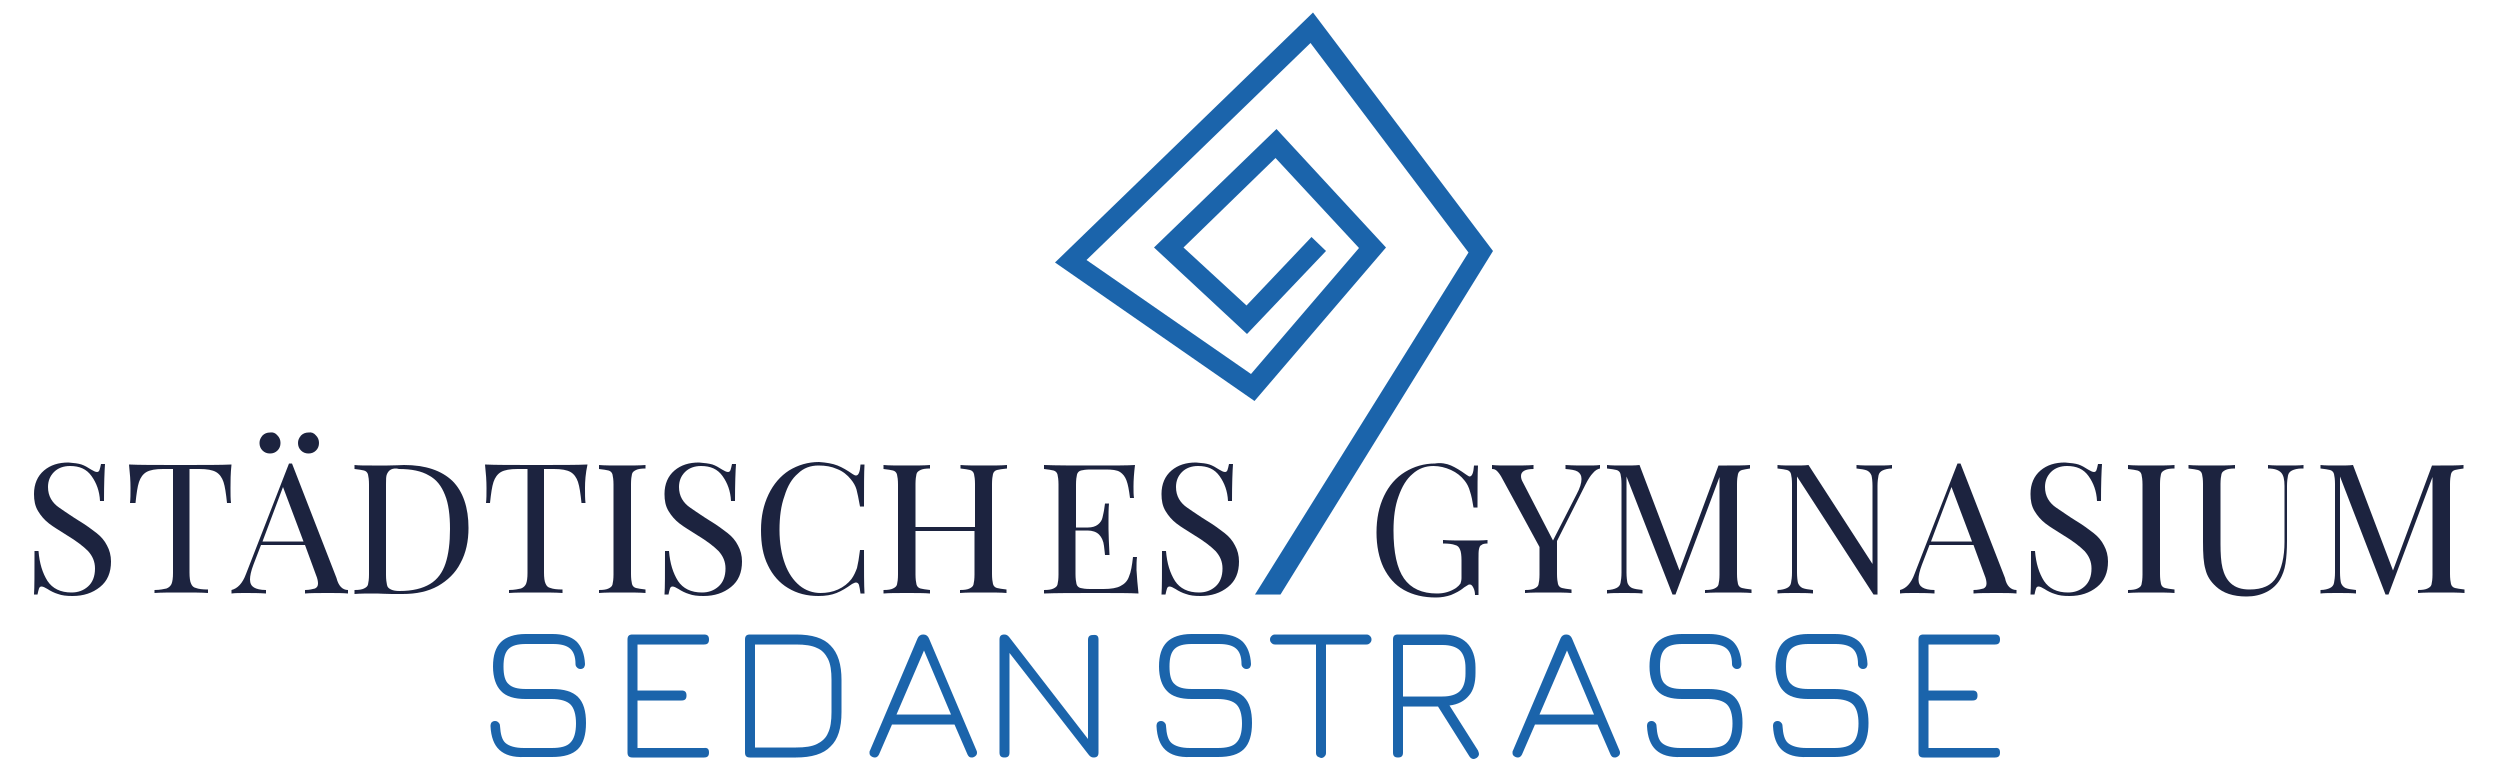 <?xml version="1.0" encoding="utf-8"?>
<!-- Generator: Adobe Illustrator 23.0.1, SVG Export Plug-In . SVG Version: 6.00 Build 0)  -->
<svg version="1.1" id="Ebene_1" xmlns="http://www.w3.org/2000/svg" xmlns:xlink="http://www.w3.org/1999/xlink" x="0px" y="0px"
	 viewBox="0 0 500 156.1" style="enable-background:new 0 0 500 156.1;" xml:space="preserve">
<style type="text/css">
	.st0{enable-background:new    ;}
	.st1{fill:#1C233F;}
	.st2{fill:#1B64AB;}
</style>
<g class="st0">
	<path class="st1" d="M16.3,92.9c0.6,0.2,1.3,0.6,1.9,1c0.5,0.3,0.9,0.5,1.2,0.5c0.2,0,0.4-0.1,0.5-0.4c0.1-0.3,0.2-0.7,0.3-1.2h0.8
		c-0.1,1.4-0.2,3.9-0.2,7.4h-0.8c-0.1-2-0.7-3.6-1.7-5s-2.4-2-4.3-2c-1.3,0-2.4,0.4-3.2,1.2c-0.8,0.8-1.2,1.8-1.2,3
		c0,0.9,0.2,1.7,0.6,2.4c0.4,0.7,1,1.3,1.6,1.7c0.7,0.5,1.6,1.1,2.8,1.9l1.1,0.7c1.5,0.9,2.7,1.8,3.6,2.5c0.9,0.7,1.6,1.5,2.1,2.5
		c0.5,0.9,0.8,2,0.8,3.2c0,2.2-0.7,3.9-2.2,5.1s-3.3,1.8-5.5,1.8c-1.2,0-2.1-0.1-2.9-0.4c-0.7-0.2-1.5-0.6-2.1-1
		c-0.5-0.3-0.9-0.5-1.2-0.5c-0.2,0-0.4,0.1-0.5,0.4c-0.1,0.3-0.2,0.7-0.3,1.2H6.8c0.1-1.3,0.1-4.2,0.1-8.7h0.8
		c0.2,2.5,0.8,4.4,1.8,6c1,1.5,2.6,2.3,4.8,2.3c1.3,0,2.4-0.4,3.3-1.2c0.9-0.8,1.4-2,1.4-3.6c0-1.4-0.5-2.5-1.4-3.5
		c-0.9-0.9-2.3-2-4.3-3.2c-1.4-0.9-2.6-1.6-3.5-2.3c-0.9-0.7-1.6-1.5-2.2-2.5c-0.6-1-0.8-2.1-0.8-3.4c0-2,0.7-3.6,2-4.7
		c1.3-1.1,2.9-1.6,4.9-1.6C14.9,92.6,15.7,92.7,16.3,92.9z"/>
</g>
<g class="st0">
	<path class="st1" d="M46.1,97.6c0,1.2,0,2.2,0.1,3h-0.8c-0.2-1.9-0.4-3.3-0.7-4.2c-0.3-0.9-0.8-1.6-1.5-2c-0.7-0.4-1.8-0.6-3.3-0.6
		h-2v20.7c0,1,0.1,1.8,0.3,2.2c0.2,0.5,0.5,0.8,1,0.9c0.5,0.2,1.3,0.3,2.4,0.3v0.7c-1.3-0.1-3-0.1-5.3-0.1c-2.4,0-4.2,0-5.4,0.1V118
		c1.1,0,1.9-0.2,2.4-0.3c0.5-0.2,0.8-0.5,1-0.9c0.2-0.5,0.3-1.2,0.3-2.2V93.8h-2c-1.5,0-2.6,0.2-3.3,0.6c-0.7,0.4-1.2,1.1-1.5,2
		c-0.3,0.9-0.5,2.3-0.7,4.2H26c0.1-0.8,0.1-1.8,0.1-3c0-1.4-0.1-2.9-0.3-4.7c2,0.1,5.4,0.1,10.3,0.1c4.8,0,8.2,0,10.2-0.1
		C46.1,94.7,46.1,96.3,46.1,97.6z"/>
</g>
<g class="st0">
	<path class="st1" d="M69.6,118v0.7c-1-0.1-2.3-0.1-3.9-0.1c-2.1,0-3.6,0-4.7,0.1V118c0.9,0,1.6-0.2,2-0.3c0.4-0.2,0.6-0.5,0.6-1
		c0-0.4-0.1-1-0.4-1.7l-2.2-6h-8.8l-1.5,3.9c-0.5,1.3-0.7,2.3-0.7,3c0,0.8,0.3,1.3,0.8,1.6c0.5,0.3,1.3,0.5,2.4,0.5v0.7
		c-1.4-0.1-2.8-0.1-4.2-0.1c-1.1,0-2,0-2.7,0.1V118c1.2-0.3,2.2-1.3,2.9-3.2l8.6-22.1h0.6l8.9,22.9C67.7,117.2,68.5,118,69.6,118z
		 M55.5,87.1c0.4,0.4,0.6,0.9,0.6,1.5c0,0.6-0.2,1.1-0.6,1.5c-0.4,0.4-0.9,0.6-1.5,0.6c-0.6,0-1.1-0.2-1.5-0.6
		c-0.4-0.4-0.6-0.9-0.6-1.5c0-0.6,0.2-1,0.6-1.5c0.4-0.4,0.9-0.6,1.5-0.6C54.6,86.4,55.1,86.6,55.5,87.1z M60.7,108.3l-4.1-10.9
		l-4.1,10.9H60.7z M63.2,87.1c0.4,0.4,0.6,0.9,0.6,1.5c0,0.6-0.2,1.1-0.6,1.5c-0.4,0.4-0.9,0.6-1.5,0.6c-0.6,0-1.1-0.2-1.5-0.6
		c-0.4-0.4-0.6-0.9-0.6-1.5c0-0.6,0.2-1,0.6-1.5c0.4-0.4,0.9-0.6,1.5-0.6C62.3,86.4,62.8,86.6,63.2,87.1z"/>
</g>
<g class="st0">
	<path class="st1" d="M90.5,96.2c2.1,2.1,3.2,5.3,3.2,9.4c0,2.6-0.5,5-1.6,7c-1,2-2.6,3.5-4.5,4.6c-2,1.1-4.3,1.6-7.1,1.6l-2.1,0
		c-1.4,0-2.4-0.1-3-0.1c-2,0-3.5,0-4.5,0.1V118c0.9,0,1.5-0.1,1.9-0.3s0.7-0.4,0.8-0.8c0.1-0.4,0.2-1.1,0.2-2v-18
		c0-0.9-0.1-1.6-0.2-2c-0.1-0.4-0.4-0.7-0.8-0.8s-1-0.2-1.9-0.3V93c0.8,0.1,2,0.1,3.5,0.1l3.1,0c1.6,0,2.8-0.1,3.3-0.1
		C85.1,93,88.3,94.1,90.5,96.2z M78.2,93.9c-0.4,0.2-0.6,0.5-0.8,0.9s-0.2,1.1-0.2,2V115c0,0.9,0.1,1.5,0.2,2s0.4,0.7,0.8,0.9
		c0.4,0.2,1,0.3,1.7,0.3c2.6,0,4.6-0.5,6.1-1.4c1.5-0.9,2.5-2.3,3.1-4.1c0.6-1.8,0.9-4.1,0.9-6.9c0-2.8-0.3-5.1-1-6.8
		c-0.7-1.8-1.7-3.1-3.2-3.9c-1.5-0.9-3.5-1.3-6-1.3C79.2,93.6,78.6,93.7,78.2,93.9z"/>
	<path class="st1" d="M117,97.6c0,1.2,0,2.2,0.1,3h-0.8c-0.2-1.9-0.4-3.3-0.7-4.2c-0.3-0.9-0.8-1.6-1.5-2c-0.7-0.4-1.8-0.6-3.3-0.6
		h-2v20.7c0,1,0.1,1.8,0.3,2.2c0.2,0.5,0.5,0.8,1,0.9c0.5,0.2,1.3,0.3,2.4,0.3v0.7c-1.3-0.1-3-0.1-5.3-0.1c-2.4,0-4.2,0-5.4,0.1V118
		c1.1,0,1.9-0.2,2.4-0.3c0.5-0.2,0.8-0.5,1-0.9c0.2-0.5,0.3-1.2,0.3-2.2V93.8h-2c-1.5,0-2.6,0.2-3.3,0.6c-0.7,0.4-1.2,1.1-1.5,2
		c-0.3,0.9-0.5,2.3-0.7,4.2h-0.8c0.1-0.8,0.1-1.8,0.1-3c0-1.4-0.1-2.9-0.3-4.7c2,0.1,5.4,0.1,10.3,0.1c4.8,0,8.2,0,10.2-0.1
		C117.1,94.7,117,96.3,117,97.6z"/>
	<path class="st1" d="M129.1,93.7c-0.9,0-1.5,0.1-1.9,0.3s-0.7,0.4-0.8,0.8c-0.1,0.4-0.2,1.1-0.2,2v18c0,0.9,0.1,1.6,0.2,2
		c0.1,0.4,0.4,0.7,0.8,0.8s1,0.2,1.9,0.3v0.7c-1.1-0.1-2.7-0.1-4.6-0.1c-2.1,0-3.6,0-4.7,0.1V118c0.9,0,1.5-0.1,1.9-0.3
		s0.7-0.4,0.8-0.8c0.1-0.4,0.2-1.1,0.2-2v-18c0-0.9-0.1-1.6-0.2-2c-0.1-0.4-0.4-0.7-0.8-0.8s-1-0.2-1.9-0.3V93
		c1,0.1,2.6,0.1,4.7,0.1c1.9,0,3.5,0,4.6-0.1V93.7z"/>
	<path class="st1" d="M142.5,92.9c0.6,0.2,1.3,0.6,1.9,1c0.5,0.3,0.9,0.5,1.2,0.5c0.2,0,0.4-0.1,0.5-0.4c0.1-0.3,0.2-0.7,0.3-1.2
		h0.8c-0.1,1.4-0.2,3.9-0.2,7.4h-0.8c-0.1-2-0.7-3.6-1.7-5s-2.4-2-4.3-2c-1.3,0-2.4,0.4-3.2,1.2c-0.8,0.8-1.2,1.8-1.2,3
		c0,0.9,0.2,1.7,0.6,2.4c0.4,0.7,1,1.3,1.6,1.7c0.7,0.5,1.6,1.1,2.8,1.9l1.1,0.7c1.5,0.9,2.7,1.8,3.6,2.5c0.9,0.7,1.6,1.5,2.1,2.5
		c0.5,0.9,0.8,2,0.8,3.2c0,2.2-0.7,3.9-2.2,5.1s-3.3,1.8-5.5,1.8c-1.2,0-2.1-0.1-2.9-0.4c-0.7-0.2-1.5-0.6-2.1-1
		c-0.5-0.3-0.9-0.5-1.2-0.5c-0.2,0-0.4,0.1-0.5,0.4c-0.1,0.3-0.2,0.7-0.3,1.2h-0.8c0.1-1.3,0.1-4.2,0.1-8.7h0.8
		c0.2,2.5,0.8,4.4,1.8,6c1,1.5,2.6,2.3,4.8,2.3c1.3,0,2.4-0.4,3.3-1.2c0.9-0.8,1.4-2,1.4-3.6c0-1.4-0.5-2.5-1.4-3.5
		c-0.9-0.9-2.3-2-4.3-3.2c-1.4-0.9-2.6-1.6-3.5-2.3c-0.9-0.7-1.6-1.5-2.2-2.5c-0.6-1-0.8-2.1-0.8-3.4c0-2,0.7-3.6,2-4.7
		c1.3-1.1,2.9-1.6,4.9-1.6C141,92.6,141.8,92.7,142.5,92.9z"/>
	<path class="st1" d="M167.5,93.1c1,0.4,2,1,3,1.7c0.3,0.2,0.5,0.3,0.7,0.3c0.5,0,0.8-0.7,0.9-2.2h0.8c-0.1,1.6-0.1,4.4-0.1,8.4H172
		c-0.3-1.6-0.5-2.7-0.7-3.4c-0.2-0.7-0.6-1.4-1.1-2c-0.7-0.9-1.7-1.7-2.8-2.1c-1.1-0.5-2.3-0.7-3.7-0.7c-1.6,0-3,0.5-4.1,1.6
		c-1.2,1-2.1,2.5-2.7,4.5c-0.7,1.9-1,4.2-1,6.8c0,2.6,0.4,4.9,1.1,6.8c0.7,1.9,1.7,3.3,2.9,4.3c1.2,1,2.7,1.5,4.2,1.5
		c1.2,0,2.4-0.2,3.5-0.7c1.1-0.5,2-1.2,2.7-2.1c0.5-0.7,0.8-1.4,1.1-2.2c0.2-0.8,0.4-2,0.6-3.6h0.8c0,4.2,0,7.1,0.1,8.7h-0.8
		c-0.1-0.8-0.2-1.3-0.3-1.7c-0.1-0.3-0.3-0.5-0.6-0.5c-0.2,0-0.4,0.1-0.8,0.3c-1.1,0.8-2.1,1.4-3.1,1.8c-1,0.4-2.2,0.6-3.6,0.6
		c-2.3,0-4.3-0.5-6.1-1.6c-1.7-1-3.1-2.6-4-4.5c-1-2-1.4-4.3-1.4-7.1c0-2.7,0.5-5,1.5-7.1c1-2.1,2.4-3.7,4.1-4.8
		c1.8-1.1,3.8-1.7,6-1.7C165.2,92.5,166.5,92.7,167.5,93.1z"/>
	<path class="st1" d="M199.4,94c-0.4,0.1-0.7,0.4-0.8,0.8c-0.1,0.4-0.2,1.1-0.2,2v18c0,0.9,0.1,1.6,0.2,2c0.1,0.4,0.4,0.7,0.8,0.8
		s1,0.2,1.9,0.3v0.7c-1-0.1-2.6-0.1-4.7-0.1c-2,0-3.5,0-4.6,0.1V118c0.9,0,1.5-0.1,1.9-0.3s0.7-0.4,0.8-0.8c0.1-0.4,0.2-1.1,0.2-2
		v-8.7h-11.8v8.7c0,0.9,0.1,1.6,0.2,2c0.1,0.4,0.4,0.7,0.8,0.8s1,0.2,1.9,0.3v0.7c-1.1-0.1-2.7-0.1-4.6-0.1c-2.1,0-3.6,0-4.7,0.1
		V118c0.9,0,1.5-0.1,1.9-0.3s0.7-0.4,0.8-0.8c0.1-0.4,0.2-1.1,0.2-2v-18c0-0.9-0.1-1.6-0.2-2c-0.1-0.4-0.4-0.7-0.8-0.8
		s-1-0.2-1.9-0.3V93c1,0.1,2.6,0.1,4.7,0.1c1.9,0,3.5,0,4.6-0.1v0.7c-0.9,0-1.5,0.1-1.9,0.3s-0.7,0.4-0.8,0.8
		c-0.1,0.4-0.2,1.1-0.2,2v8.6H195v-8.6c0-0.9-0.1-1.6-0.2-2c-0.1-0.4-0.4-0.7-0.8-0.8s-1-0.2-1.9-0.3V93c1.1,0.1,2.7,0.1,4.6,0.1
		c2.1,0,3.6,0,4.7-0.1v0.7C200.4,93.8,199.8,93.9,199.4,94z"/>
</g>
<g class="st0">
	<path class="st1" d="M227.7,118.7c-1.7-0.1-4.4-0.1-8.3-0.1c-4.7,0-8.2,0-10.6,0.1V118c0.9,0,1.5-0.1,1.9-0.3s0.7-0.4,0.8-0.8
		c0.1-0.4,0.2-1.1,0.2-2v-18c0-0.9-0.1-1.6-0.2-2c-0.1-0.4-0.4-0.7-0.8-0.8s-1-0.2-1.9-0.3V93c2.4,0.1,5.9,0.1,10.6,0.1
		c3.6,0,6.1,0,7.6-0.1c-0.2,1.6-0.3,3-0.3,4.3c0,0.9,0,1.7,0.1,2.3H226c-0.2-1.6-0.4-2.7-0.7-3.5c-0.3-0.8-0.7-1.3-1.3-1.7
		c-0.6-0.4-1.6-0.5-2.9-0.5h-3c-0.9,0-1.5,0.1-1.9,0.2c-0.4,0.1-0.7,0.4-0.8,0.8c-0.1,0.4-0.2,1.1-0.2,2v8.6h2.4
		c0.8,0,1.5-0.2,2-0.6c0.5-0.4,0.8-0.9,0.9-1.4s0.3-1.2,0.4-2.1l0.1-0.7h0.8c-0.1,1-0.1,2.2-0.1,3.4v1.7c0,1.2,0.1,3,0.2,5.2H221
		c0-0.2-0.1-0.8-0.2-1.8c-0.1-1-0.5-1.8-1-2.3s-1.3-0.8-2.3-0.8h-2.4v8.7c0,0.9,0.1,1.6,0.2,2c0.1,0.4,0.4,0.7,0.8,0.8
		c0.4,0.1,1,0.2,1.9,0.2h2.7c1.5,0,2.7-0.2,3.4-0.6c0.8-0.4,1.4-1,1.7-1.9c0.4-0.9,0.6-2.2,0.8-3.9h0.8c-0.1,0.7-0.1,1.5-0.1,2.6
		C227.4,115.5,227.5,117,227.7,118.7z"/>
</g>
<g class="st0">
	<path class="st1" d="M241.9,92.9c0.6,0.2,1.3,0.6,1.9,1c0.5,0.3,0.9,0.5,1.2,0.5c0.2,0,0.4-0.1,0.5-0.4c0.1-0.3,0.2-0.7,0.3-1.2
		h0.8c-0.1,1.4-0.2,3.9-0.2,7.4h-0.8c-0.1-2-0.7-3.6-1.7-5s-2.4-2-4.3-2c-1.3,0-2.4,0.4-3.2,1.2c-0.8,0.8-1.2,1.8-1.2,3
		c0,0.9,0.2,1.7,0.6,2.4c0.4,0.7,1,1.3,1.6,1.7c0.7,0.5,1.6,1.1,2.8,1.9l1.1,0.7c1.5,0.9,2.7,1.8,3.6,2.5c0.9,0.7,1.6,1.5,2.1,2.5
		c0.5,0.9,0.8,2,0.8,3.2c0,2.2-0.7,3.9-2.2,5.1s-3.3,1.8-5.5,1.8c-1.2,0-2.1-0.1-2.9-0.4c-0.7-0.2-1.5-0.6-2.1-1
		c-0.5-0.3-0.9-0.5-1.2-0.5c-0.2,0-0.4,0.1-0.5,0.4c-0.1,0.3-0.2,0.7-0.3,1.2h-0.8c0.1-1.3,0.1-4.2,0.1-8.7h0.8
		c0.2,2.5,0.8,4.4,1.8,6c1,1.5,2.6,2.3,4.8,2.3c1.3,0,2.4-0.4,3.3-1.2c0.9-0.8,1.4-2,1.4-3.6c0-1.4-0.5-2.5-1.4-3.5
		c-0.9-0.9-2.3-2-4.3-3.2c-1.4-0.9-2.6-1.6-3.5-2.3c-0.9-0.7-1.6-1.5-2.2-2.5c-0.6-1-0.8-2.1-0.8-3.4c0-2,0.7-3.6,2-4.7
		c1.3-1.1,2.9-1.6,4.9-1.6C240.5,92.6,241.3,92.7,241.9,92.9z"/>
</g>
<g class="st0">
	<path class="st1" d="M290.2,93.1c0.9,0.4,1.9,1,3,1.8c0.3,0.2,0.6,0.4,0.7,0.4c0.5,0,0.8-0.7,0.9-2.2h0.8c-0.1,1.6-0.1,4.4-0.1,8.4
		h-0.8c-0.2-1.3-0.4-2.3-0.7-3.2c-0.2-0.8-0.6-1.6-1.1-2.2c-0.7-0.9-1.6-1.6-2.7-2.1c-1.1-0.5-2.3-0.8-3.5-0.8c-1.6,0-3,0.5-4.2,1.6
		c-1.2,1-2.1,2.5-2.8,4.5c-0.7,1.9-1,4.2-1,6.8c0,4.4,0.7,7.6,2.1,9.6s3.6,3,6.6,3c1.5,0,2.7-0.4,3.8-1.1c0.4-0.3,0.7-0.6,0.9-0.9
		c0.1-0.3,0.2-0.7,0.2-1.1v-3.5c0-1-0.1-1.8-0.3-2.2c-0.2-0.5-0.5-0.8-1-0.9c-0.5-0.2-1.3-0.3-2.4-0.3v-0.7c1.3,0.1,3,0.1,5.1,0.1
		c1.6,0,2.9,0,3.8-0.1v0.7c-0.6,0-1,0.1-1.2,0.3c-0.3,0.1-0.4,0.4-0.5,0.8c-0.1,0.4-0.1,1.1-0.1,2v7.2h-0.7c0-0.5-0.1-1-0.3-1.4
		c-0.2-0.4-0.4-0.7-0.7-0.7c-0.1,0-0.3,0-0.4,0.1c-0.1,0.1-0.4,0.2-0.8,0.5c-0.8,0.7-1.7,1.1-2.6,1.5c-0.9,0.3-1.9,0.5-3,0.5
		c-2.5,0-4.6-0.5-6.4-1.5s-3.1-2.5-4.1-4.5c-0.9-1.9-1.4-4.3-1.4-7c0-2.8,0.5-5.2,1.5-7.3c1-2.1,2.4-3.7,4.2-4.8
		c1.8-1.1,3.8-1.7,6-1.7C288.1,92.5,289.3,92.7,290.2,93.1z"/>
	<path class="st1" d="M320,93v0.7c-0.5,0.1-1,0.4-1.4,0.9c-0.5,0.5-1,1.3-1.5,2.3l-5.7,11.3v6.6c0,0.9,0.1,1.6,0.2,2
		c0.1,0.4,0.4,0.7,0.8,0.8c0.4,0.1,1,0.2,1.9,0.3v0.7c-1.1-0.1-2.7-0.1-4.6-0.1c-2.1,0-3.6,0-4.7,0.1V118c0.9,0,1.5-0.1,1.9-0.3
		s0.7-0.4,0.8-0.8c0.1-0.4,0.2-1.1,0.2-2v-5.5l-7.4-13.6c-0.4-0.8-0.8-1.3-1.1-1.6c-0.3-0.3-0.6-0.4-1-0.4V93c0.9,0.1,2,0.1,3.2,0.1
		c2.4,0,4.1,0,5.1-0.1v0.8c-1.7,0-2.5,0.5-2.5,1.4c0,0.4,0.1,0.8,0.4,1.3l6,11.6l4.7-9.2c0.7-1.3,1-2.3,1-3.1c0-0.7-0.3-1.2-0.8-1.5
		c-0.5-0.3-1.3-0.4-2.4-0.5V93c1.4,0.1,2.8,0.1,4.2,0.1C318.4,93.1,319.3,93.1,320,93z"/>
	<path class="st1" d="M348.4,94c-0.4,0.1-0.7,0.4-0.8,0.8c-0.1,0.4-0.2,1.1-0.2,2v18c0,0.9,0.1,1.6,0.2,2c0.1,0.4,0.4,0.7,0.8,0.8
		s1,0.2,1.9,0.3v0.7c-1.1-0.1-2.7-0.1-4.6-0.1c-2.1,0-3.6,0-4.7,0.1V118c0.9,0,1.5-0.1,1.9-0.3s0.7-0.4,0.8-0.8
		c0.1-0.4,0.2-1.1,0.2-2V95.4l-8.8,23.5h-0.6l-9.2-23.6v19.2c0,0.9,0.1,1.7,0.2,2.1c0.2,0.5,0.5,0.8,0.9,1c0.5,0.2,1.2,0.3,2.1,0.4
		v0.7c-0.9-0.1-2.1-0.1-3.7-0.1c-1.5,0-2.6,0-3.4,0.1V118c0.8,0,1.5-0.2,1.9-0.4c0.4-0.2,0.7-0.5,0.8-1s0.2-1.2,0.2-2.1V96.8
		c0-0.9-0.1-1.6-0.2-2c-0.1-0.4-0.4-0.7-0.8-0.8s-1-0.2-1.9-0.3V93c0.8,0.1,1.9,0.1,3.4,0.1c1.3,0,2.3,0,3.1-0.1l8,21.1l7.8-21h1.7
		c2,0,3.5,0,4.6-0.1v0.7C349.4,93.8,348.8,93.9,348.4,94z"/>
</g>
<g class="st0">
	<path class="st1" d="M378.4,93.7c-0.8,0-1.5,0.2-1.9,0.4c-0.4,0.2-0.7,0.5-0.8,1c-0.1,0.5-0.2,1.2-0.2,2.1v21.7h-0.8l-15.3-23.6
		v19.2c0,0.9,0.1,1.7,0.2,2.1c0.2,0.5,0.5,0.8,0.9,1c0.5,0.2,1.2,0.3,2.1,0.4v0.7c-0.9-0.1-2.1-0.1-3.7-0.1c-1.5,0-2.6,0-3.4,0.1
		V118c0.8,0,1.5-0.2,1.9-0.4c0.4-0.2,0.7-0.5,0.8-1s0.2-1.2,0.2-2.1V96.8c0-0.9-0.1-1.6-0.2-2c-0.1-0.4-0.4-0.7-0.8-0.8
		s-1-0.2-1.9-0.3V93c0.8,0.1,1.9,0.1,3.4,0.1c1.1,0,2,0,2.8-0.1l12.8,19.8V97.2c0-0.9-0.1-1.7-0.2-2.1c-0.2-0.5-0.5-0.8-0.9-1
		c-0.5-0.2-1.2-0.3-2.1-0.4V93c0.9,0.1,2.1,0.1,3.7,0.1c1.5,0,2.6,0,3.4-0.1V93.7z"/>
</g>
<g class="st0">
	<path class="st1" d="M403.3,118v0.7c-1-0.1-2.3-0.1-3.9-0.1c-2.1,0-3.6,0-4.7,0.1V118c0.9,0,1.6-0.2,2-0.3c0.4-0.2,0.6-0.5,0.6-1
		c0-0.4-0.1-1-0.4-1.7l-2.2-6h-8.8l-1.5,3.9c-0.5,1.3-0.7,2.3-0.7,3c0,0.8,0.3,1.3,0.8,1.6c0.5,0.3,1.3,0.5,2.4,0.5v0.7
		c-1.4-0.1-2.8-0.1-4.2-0.1c-1.1,0-2,0-2.7,0.1V118c1.2-0.3,2.2-1.3,2.9-3.2l8.6-22.1h0.6l8.9,22.9C401.3,117.2,402.2,118,403.3,118
		z M394.4,108.3l-4.1-10.9l-4.1,10.9H394.4z"/>
</g>
<g class="st0">
	<path class="st1" d="M415.7,92.9c0.6,0.2,1.3,0.6,1.9,1c0.5,0.3,0.9,0.5,1.2,0.5c0.2,0,0.4-0.1,0.5-0.4s0.2-0.7,0.3-1.2h0.8
		c-0.1,1.4-0.2,3.9-0.2,7.4h-0.8c-0.1-2-0.7-3.6-1.7-5s-2.4-2-4.3-2c-1.3,0-2.4,0.4-3.2,1.2c-0.8,0.8-1.2,1.8-1.2,3
		c0,0.9,0.2,1.7,0.6,2.4c0.4,0.7,1,1.3,1.6,1.7s1.6,1.1,2.8,1.9l1.1,0.7c1.5,0.9,2.7,1.8,3.6,2.5s1.6,1.5,2.1,2.5
		c0.5,0.9,0.8,2,0.8,3.2c0,2.2-0.7,3.9-2.2,5.1s-3.3,1.8-5.5,1.8c-1.2,0-2.1-0.1-2.9-0.4c-0.7-0.2-1.5-0.6-2.1-1
		c-0.5-0.3-0.9-0.5-1.2-0.5c-0.2,0-0.4,0.1-0.5,0.4c-0.1,0.3-0.2,0.7-0.3,1.2h-0.8c0.1-1.3,0.1-4.2,0.1-8.7h0.8
		c0.2,2.5,0.8,4.4,1.8,6c1,1.5,2.6,2.3,4.8,2.3c1.3,0,2.4-0.4,3.3-1.2c0.9-0.8,1.4-2,1.4-3.6c0-1.4-0.5-2.5-1.4-3.5
		c-0.9-0.9-2.3-2-4.3-3.2c-1.4-0.9-2.6-1.6-3.5-2.3c-0.9-0.7-1.6-1.5-2.2-2.5s-0.8-2.1-0.8-3.4c0-2,0.7-3.6,2-4.7
		c1.3-1.1,2.9-1.6,4.9-1.6C414.2,92.6,415.1,92.7,415.7,92.9z"/>
</g>
<g class="st0">
	<path class="st1" d="M434.9,93.7c-0.9,0-1.5,0.1-1.9,0.3s-0.7,0.4-0.8,0.8c-0.1,0.4-0.2,1.1-0.2,2v18c0,0.9,0.1,1.6,0.2,2
		c0.1,0.4,0.4,0.7,0.8,0.8s1,0.2,1.9,0.3v0.7c-1.1-0.1-2.7-0.1-4.6-0.1c-2.1,0-3.6,0-4.7,0.1V118c0.9,0,1.5-0.1,1.9-0.3
		s0.7-0.4,0.8-0.8c0.1-0.4,0.2-1.1,0.2-2v-18c0-0.9-0.1-1.6-0.2-2c-0.1-0.4-0.4-0.7-0.8-0.8s-1-0.2-1.9-0.3V93
		c1,0.1,2.6,0.1,4.7,0.1c1.9,0,3.5,0,4.6-0.1V93.7z"/>
	<path class="st1" d="M460.3,93.7c-0.8,0-1.5,0.2-1.9,0.4c-0.4,0.2-0.7,0.5-0.8,1c-0.1,0.5-0.2,1.2-0.2,2.1v11
		c0,1.7-0.1,3.2-0.3,4.5c-0.2,1.3-0.6,2.3-1.1,3.2c-0.6,1-1.5,1.9-2.7,2.5s-2.5,0.9-4,0.9c-2.7,0-4.7-0.7-6.1-2
		c-1.1-1-1.8-2.1-2.1-3.4c-0.4-1.3-0.5-3.1-0.5-5.6V96.8c0-0.9-0.1-1.6-0.2-2c-0.1-0.4-0.4-0.7-0.8-0.8s-1-0.2-1.9-0.3V93
		c1,0.1,2.6,0.1,4.7,0.1c2,0,3.5,0,4.6-0.1v0.7c-0.9,0-1.5,0.1-1.9,0.3s-0.7,0.4-0.8,0.8c-0.1,0.4-0.2,1.1-0.2,2v12
		c0,1.9,0.1,3.6,0.4,4.8s0.8,2.3,1.7,3.1s2.1,1.2,3.7,1.2c2.6,0,4.4-0.8,5.4-2.5c1-1.6,1.6-4,1.6-7V97.2c0-1.3-0.2-2.2-0.7-2.7
		c-0.5-0.5-1.3-0.8-2.6-0.8V93c0.9,0.1,2.1,0.1,3.7,0.1c1.5,0,2.6,0,3.4-0.1V93.7z"/>
</g>
<g class="st0">
	<path class="st1" d="M491,94c-0.4,0.1-0.7,0.4-0.8,0.8c-0.1,0.4-0.2,1.1-0.2,2v18c0,0.9,0.1,1.6,0.2,2c0.1,0.4,0.4,0.7,0.8,0.8
		c0.4,0.1,1,0.2,1.9,0.3v0.7c-1.1-0.1-2.7-0.1-4.6-0.1c-2.1,0-3.6,0-4.7,0.1V118c0.9,0,1.5-0.1,1.9-0.3s0.7-0.4,0.8-0.8
		c0.1-0.4,0.2-1.1,0.2-2V95.4l-8.8,23.5h-0.6L468,95.3v19.2c0,0.9,0.1,1.7,0.2,2.1c0.2,0.5,0.5,0.8,0.9,1c0.5,0.2,1.2,0.3,2.1,0.4
		v0.7c-0.9-0.1-2.1-0.1-3.7-0.1c-1.5,0-2.6,0-3.4,0.1V118c0.8,0,1.5-0.2,1.9-0.4c0.4-0.2,0.7-0.5,0.8-1s0.2-1.2,0.2-2.1V96.8
		c0-0.9-0.1-1.6-0.2-2c-0.1-0.4-0.4-0.7-0.8-0.8s-1-0.2-1.9-0.3V93c0.8,0.1,1.9,0.1,3.4,0.1c1.3,0,2.3,0,3.1-0.1l8,21.1l7.8-21h1.7
		c2,0,3.5,0,4.6-0.1v0.7C492,93.8,491.4,93.9,491,94z"/>
</g>
<g class="st0">
	<path class="st2" d="M99.9,150c-1.1-1-1.7-2.6-1.8-4.8c0-0.3,0.1-0.6,0.2-0.7c0.2-0.2,0.4-0.3,0.7-0.3c0.3,0,0.5,0.1,0.7,0.3
		c0.2,0.2,0.3,0.4,0.3,0.7c0.1,1.6,0.4,2.8,1.1,3.4c0.7,0.6,1.9,1,3.7,1h5.5c1.8,0,3.1-0.3,3.8-1.1c0.7-0.7,1.1-2,1.1-3.8
		c0-1.8-0.4-3.1-1.1-3.8c-0.7-0.7-2-1.1-3.8-1.1h-5.2c-2.2,0-3.9-0.5-4.9-1.6c-1-1-1.6-2.7-1.6-4.9c0-2.2,0.5-3.8,1.6-4.9
		c1-1,2.7-1.6,4.9-1.6h5.4c2.1,0,3.7,0.5,4.8,1.5c1,1,1.6,2.5,1.7,4.5c0,0.3-0.1,0.5-0.2,0.7c-0.2,0.2-0.4,0.3-0.7,0.3
		c-0.3,0-0.5-0.1-0.7-0.3c-0.2-0.2-0.3-0.4-0.3-0.7c0-1.5-0.4-2.5-1.1-3.1c-0.7-0.6-1.8-0.9-3.4-0.9h-5.4c-1.7,0-2.8,0.3-3.5,1
		c-0.7,0.7-1,1.8-1,3.5c0,1.7,0.3,2.9,1,3.5c0.7,0.7,1.8,1,3.5,1h5.2c2.4,0,4.1,0.5,5.2,1.6c1.1,1.1,1.6,2.8,1.6,5.2
		c0,2.3-0.5,4.1-1.6,5.2c-1.1,1.1-2.8,1.6-5.2,1.6h-5.5C102.6,151.5,101,151,99.9,150z"/>
</g>
<g class="st0">
	<path class="st2" d="M141.8,150.5c0,0.7-0.3,1-1,1h-14.3c-0.7,0-1-0.3-1-1v-22.6c0-0.7,0.3-1,1-1h14.3c0.7,0,1,0.3,1,1
		c0,0.7-0.3,1-1,1h-13.3v9.2h8.8c0.7,0,1,0.3,1,1c0,0.7-0.3,1-1,1h-8.8v9.5h13.3C141.5,149.5,141.8,149.8,141.8,150.5z"/>
</g>
<g class="st0">
	<path class="st2" d="M149,150.5v-22.6c0-0.7,0.3-1,1-1h9.2c3.2,0,5.5,0.7,6.9,2.2c1.5,1.5,2.2,3.8,2.2,6.9v6.4
		c0,3.2-0.7,5.5-2.2,6.9c-1.4,1.5-3.8,2.2-6.9,2.2H150C149.3,151.5,149,151.2,149,150.5z M159.2,149.5c1.8,0,3.2-0.2,4.2-0.7
		c1-0.5,1.8-1.2,2.2-2.2c0.5-1,0.7-2.4,0.7-4.2V136c0-1.8-0.2-3.2-0.7-4.2c-0.5-1-1.2-1.8-2.2-2.2c-1-0.5-2.4-0.7-4.2-0.7H151v20.6
		H159.2z"/>
</g>
<g class="st0">
	<path class="st2" d="M195.4,150.6c0,0.3-0.2,0.6-0.6,0.8c-0.2,0.1-0.3,0.1-0.5,0.1c-0.4,0-0.6-0.2-0.8-0.6l-2.6-6h-0.1h-12.4
		l-2.6,6c-0.2,0.4-0.5,0.6-0.8,0.6c-0.1,0-0.3,0-0.5-0.1c-0.4-0.2-0.6-0.4-0.6-0.8c0-0.2,0-0.4,0.1-0.5l9.5-22.4
		c0.2-0.5,0.6-0.8,1.1-0.8h0.1c0.5,0,0.9,0.3,1.1,0.8l9.5,22.4C195.4,150.3,195.4,150.4,195.4,150.6z M179.3,142.9h10.9l-5.4-12.8
		L179.3,142.9z"/>
	<path class="st2" d="M219.7,127.9v22.6c0,0.7-0.3,1-1,1c-0.4,0-0.7-0.2-1-0.6l-15.8-20.3v19.9c0,0.7-0.3,1-1,1c-0.7,0-1-0.3-1-1
		v-22.6c0-0.7,0.3-1,1-1c0.4,0,0.7,0.2,1,0.6l15.7,20.3v-19.8c0-0.7,0.3-1,1-1C219.4,126.9,219.7,127.2,219.7,127.9z"/>
</g>
<g class="st0">
	<path class="st2" d="M233.1,150c-1.1-1-1.7-2.6-1.8-4.8c0-0.3,0.1-0.6,0.2-0.7c0.2-0.2,0.4-0.3,0.7-0.3c0.3,0,0.5,0.1,0.7,0.3
		c0.2,0.2,0.3,0.4,0.3,0.7c0.1,1.6,0.4,2.8,1.1,3.4s1.9,1,3.7,1h5.5c1.8,0,3.1-0.3,3.8-1.1c0.7-0.7,1.1-2,1.1-3.8
		c0-1.8-0.4-3.1-1.1-3.8c-0.7-0.7-2-1.1-3.8-1.1h-5.2c-2.2,0-3.9-0.5-4.9-1.6c-1-1-1.6-2.7-1.6-4.9c0-2.2,0.5-3.8,1.6-4.9
		c1-1,2.7-1.6,4.9-1.6h5.4c2.1,0,3.7,0.5,4.8,1.5c1,1,1.6,2.5,1.7,4.5c0,0.3-0.1,0.5-0.2,0.7c-0.2,0.2-0.4,0.3-0.7,0.3
		c-0.3,0-0.5-0.1-0.7-0.3c-0.2-0.2-0.3-0.4-0.3-0.7c0-1.5-0.4-2.5-1.1-3.1s-1.8-0.9-3.4-0.9h-5.4c-1.7,0-2.8,0.3-3.5,1
		c-0.7,0.7-1,1.8-1,3.5c0,1.7,0.3,2.9,1,3.5c0.7,0.7,1.8,1,3.5,1h5.2c2.4,0,4.1,0.5,5.2,1.6c1.1,1.1,1.6,2.8,1.6,5.2
		c0,2.3-0.5,4.1-1.6,5.2c-1.1,1.1-2.8,1.6-5.2,1.6h-5.5C235.8,151.5,234.2,151,233.1,150z"/>
</g>
<g class="st0">
	<path class="st2" d="M263.5,151.3c-0.2-0.2-0.3-0.4-0.3-0.7v-21.7H255c-0.3,0-0.5-0.1-0.7-0.3s-0.3-0.4-0.3-0.7
		c0-0.3,0.1-0.5,0.3-0.7c0.2-0.2,0.4-0.3,0.7-0.3h18.3c0.3,0,0.5,0.1,0.7,0.3c0.2,0.2,0.3,0.4,0.3,0.7c0,0.3-0.1,0.5-0.3,0.7
		c-0.2,0.2-0.4,0.3-0.7,0.3h-8.1v21.7c0,0.3-0.1,0.5-0.3,0.7c-0.2,0.2-0.4,0.3-0.7,0.3C263.9,151.5,263.7,151.4,263.5,151.3z"/>
	<path class="st2" d="M295.8,150.8c0,0.3-0.2,0.6-0.5,0.8c-0.2,0.1-0.4,0.2-0.6,0.2c-0.3,0-0.6-0.2-0.8-0.5l-6.3-10h-7v9.2
		c0,0.7-0.3,1-1,1c-0.7,0-1-0.3-1-1v-22.6c0-0.7,0.3-1,1-1h8.9c2.2,0,3.8,0.6,4.9,1.7c1.1,1.1,1.7,2.8,1.7,4.9v1.1
		c0,1.9-0.4,3.5-1.3,4.5c-0.9,1.1-2.2,1.8-3.9,2l5.7,9C295.7,150.4,295.8,150.6,295.8,150.8z M280.6,139.3h7.9
		c1.6,0,2.8-0.4,3.5-1.1c0.7-0.7,1.1-1.9,1.1-3.5v-1.1c0-1.6-0.4-2.8-1.1-3.5c-0.7-0.7-1.9-1.1-3.5-1.1h-7.9V139.3z"/>
</g>
<g class="st0">
	<path class="st2" d="M324,150.6c0,0.3-0.2,0.6-0.6,0.8c-0.2,0.1-0.3,0.1-0.5,0.1c-0.4,0-0.6-0.2-0.8-0.6l-2.6-6h-0.1h-12.4l-2.6,6
		c-0.2,0.4-0.5,0.6-0.8,0.6c-0.1,0-0.3,0-0.5-0.1c-0.4-0.2-0.6-0.4-0.6-0.8c0-0.2,0-0.4,0.1-0.5l9.5-22.4c0.2-0.5,0.6-0.8,1.1-0.8
		h0.1c0.5,0,0.9,0.3,1.1,0.8l9.5,22.4C324,150.3,324,150.4,324,150.6z M307.9,142.9h10.9l-5.4-12.8L307.9,142.9z"/>
</g>
<g class="st0">
	<path class="st2" d="M331.2,150c-1.1-1-1.7-2.6-1.8-4.8c0-0.3,0.1-0.6,0.2-0.7c0.2-0.2,0.4-0.3,0.7-0.3c0.3,0,0.5,0.1,0.7,0.3
		c0.2,0.2,0.3,0.4,0.3,0.7c0.1,1.6,0.4,2.8,1.1,3.4c0.7,0.6,1.9,1,3.7,1h5.5c1.8,0,3.1-0.3,3.8-1.1c0.7-0.7,1.1-2,1.1-3.8
		c0-1.8-0.4-3.1-1.1-3.8c-0.7-0.7-2-1.1-3.8-1.1h-5.2c-2.2,0-3.9-0.5-4.9-1.6c-1-1-1.6-2.7-1.6-4.9c0-2.2,0.5-3.8,1.6-4.9
		c1-1,2.7-1.6,4.9-1.6h5.4c2.1,0,3.7,0.5,4.8,1.5c1,1,1.6,2.5,1.7,4.5c0,0.3-0.1,0.5-0.2,0.7c-0.2,0.2-0.4,0.3-0.7,0.3
		c-0.3,0-0.5-0.1-0.7-0.3c-0.2-0.2-0.3-0.4-0.3-0.7c0-1.5-0.4-2.5-1.1-3.1c-0.7-0.6-1.8-0.9-3.4-0.9h-5.4c-1.7,0-2.8,0.3-3.5,1
		s-1,1.8-1,3.5c0,1.7,0.3,2.9,1,3.5c0.7,0.7,1.8,1,3.5,1h5.2c2.4,0,4.1,0.5,5.2,1.6c1.1,1.1,1.6,2.8,1.6,5.2c0,2.3-0.5,4.1-1.6,5.2
		c-1.1,1.1-2.8,1.6-5.2,1.6h-5.5C333.9,151.5,332.3,151,331.2,150z"/>
	<path class="st2" d="M356.4,150c-1.1-1-1.7-2.6-1.8-4.8c0-0.3,0.1-0.6,0.2-0.7c0.2-0.2,0.4-0.3,0.7-0.3c0.3,0,0.5,0.1,0.7,0.3
		c0.2,0.2,0.3,0.4,0.3,0.7c0.1,1.6,0.4,2.8,1.1,3.4c0.7,0.6,1.9,1,3.7,1h5.5c1.8,0,3.1-0.3,3.8-1.1c0.7-0.7,1.1-2,1.1-3.8
		c0-1.8-0.4-3.1-1.1-3.8c-0.7-0.7-2-1.1-3.8-1.1h-5.2c-2.2,0-3.9-0.5-4.9-1.6c-1-1-1.6-2.7-1.6-4.9c0-2.2,0.5-3.8,1.6-4.9
		c1-1,2.7-1.6,4.9-1.6h5.4c2.1,0,3.7,0.5,4.8,1.5c1,1,1.6,2.5,1.7,4.5c0,0.3-0.1,0.5-0.2,0.7c-0.2,0.2-0.4,0.3-0.7,0.3
		c-0.3,0-0.5-0.1-0.7-0.3c-0.2-0.2-0.3-0.4-0.3-0.7c0-1.5-0.4-2.5-1.1-3.1c-0.7-0.6-1.8-0.9-3.4-0.9h-5.4c-1.7,0-2.8,0.3-3.5,1
		s-1,1.8-1,3.5c0,1.7,0.3,2.9,1,3.5c0.7,0.7,1.8,1,3.5,1h5.2c2.4,0,4.1,0.5,5.2,1.6c1.1,1.1,1.6,2.8,1.6,5.2c0,2.3-0.5,4.1-1.6,5.2
		c-1.1,1.1-2.8,1.6-5.2,1.6h-5.5C359.2,151.5,357.5,151,356.4,150z"/>
</g>
<g class="st0">
	<path class="st2" d="M400,150.5c0,0.7-0.3,1-1,1h-14.3c-0.7,0-1-0.3-1-1v-22.6c0-0.7,0.3-1,1-1H399c0.7,0,1,0.3,1,1
		c0,0.7-0.3,1-1,1h-13.3v9.2h8.8c0.7,0,1,0.3,1,1c0,0.7-0.3,1-1,1h-8.8v9.5H399C399.7,149.5,400,149.8,400,150.5z"/>
</g>
<polygon class="st2" points="262.6,2.5 211,52.5 250.9,80.2 277.2,49.5 255.3,25.8 230.8,49.5 249.4,66.8 265.2,50.2 262.3,47.4 
	249.3,61.1 236.7,49.5 255.1,31.6 271.8,49.6 250.2,74.8 217.3,52 262.1,8.6 293.7,50.5 251,118.9 256.1,118.9 298.6,50.2 "/>
</svg>
